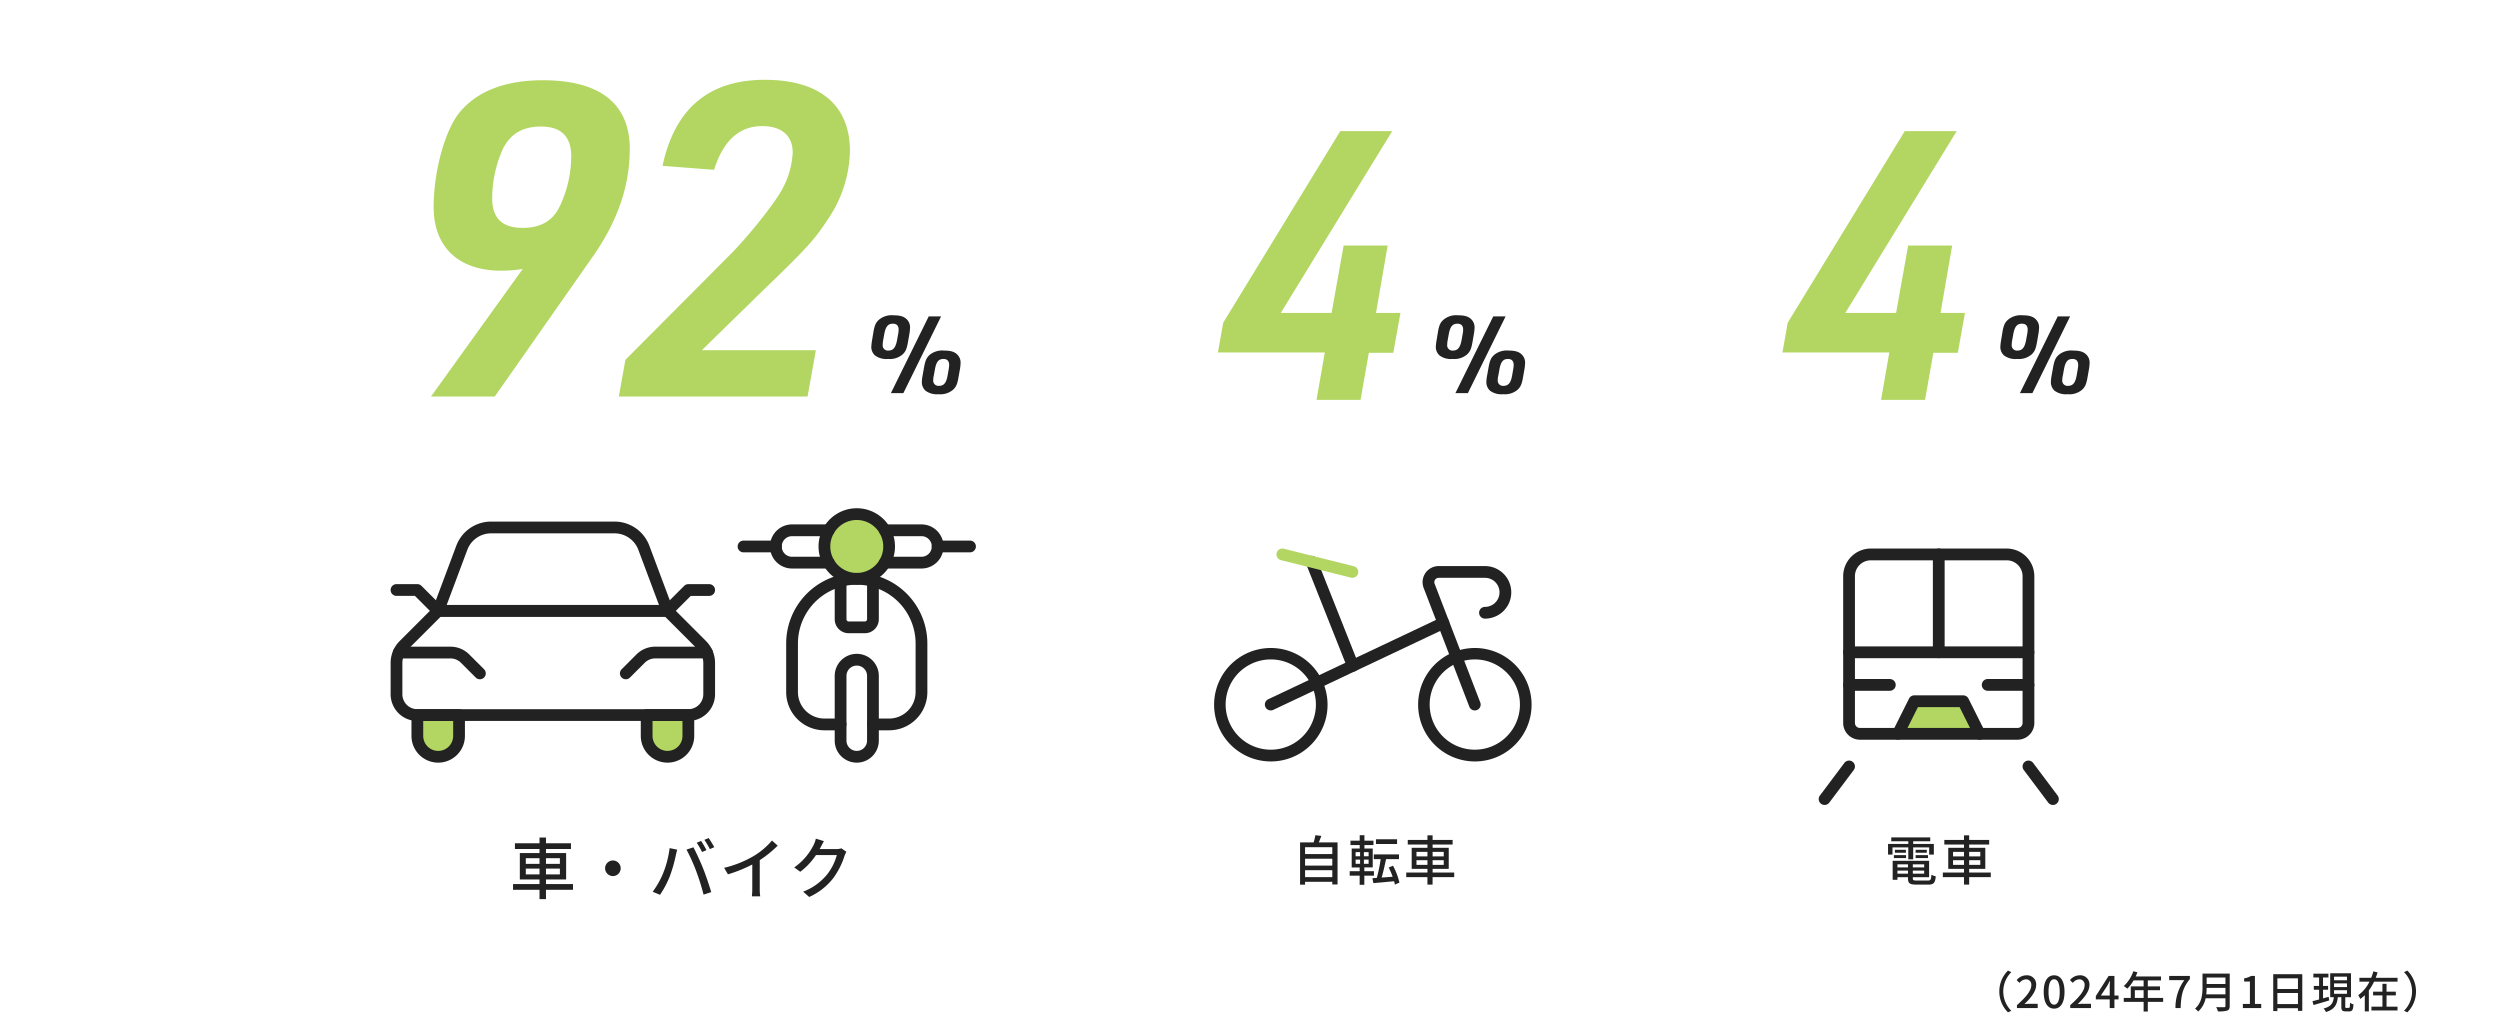 <svg xmlns="http://www.w3.org/2000/svg" width="744" height="306" viewBox="0 0 744 306">
  <g id="img_data02_08" transform="translate(-119 -2760)">
    <g id="グループ_1767" data-name="グループ 1767">
      <path id="パス_11534" data-name="パス 11534" d="M-46.52-5.78V-7.5h4.08v1.72Zm0-4.82h4.08v1.68h-4.08Zm10.14,0v1.68h-4.14V-10.6Zm0,4.82h-4.14V-7.5h4.14Zm3.9,2.88h-8.04V-4.28h6v-7.84h-6v-1.22h7.44v-1.7h-7.44v-1.72h-1.92v1.72h-7.32v1.7h7.32v1.22H-48.3v7.84h5.86V-2.9h-7.88v1.7h7.88V1.58h1.92V-1.2h8.04Zm9.56-4.7A2.322,2.322,0,0,0-20.6-5.28,2.322,2.322,0,0,0-18.28-7.6,2.322,2.322,0,0,0-20.6-9.92,2.322,2.322,0,0,0-22.92-7.6ZM5.64-15.74l-1.3.54a24.054,24.054,0,0,1,1.6,2.76L7.24-13A25.091,25.091,0,0,0,5.64-15.74ZM7.9-16.6l-1.28.54A22.3,22.3,0,0,1,8.26-13.3l1.3-.58C9.18-14.6,8.42-15.84,7.9-16.6ZM-5.66-6.1A25.639,25.639,0,0,1-8.76-.62L-6.58.3A29.013,29.013,0,0,0-3.64-5.28a42.636,42.636,0,0,0,1.76-6.16c.1-.44.28-1.2.42-1.7l-2.26-.46A30.188,30.188,0,0,1-5.66-6.1ZM4.2-6.72A68.227,68.227,0,0,1,6.38.24L8.66-.5c-.54-1.88-1.6-5-2.36-6.92-.8-2.02-2.12-4.92-2.94-6.42l-2.06.68A53.36,53.36,0,0,1,4.2-6.72Zm18.9-3.3a32.007,32.007,0,0,0,5.34-4.32l-1.7-1.52a21.878,21.878,0,0,1-5.22,4.48A31.647,31.647,0,0,1,12.5-7.74L13.64-5.8a41.785,41.785,0,0,0,7.24-2.92v7.1A23.176,23.176,0,0,1,20.76.74h2.48a15.04,15.04,0,0,1-.14-2.36Zm24.3-3.52a4.569,4.569,0,0,1-1.5.22H40.92c.16-.26.3-.52.42-.76.2-.36.5-.98.86-1.6l-2.4-.74a8.427,8.427,0,0,1-.64,1.82,17.516,17.516,0,0,1-5.8,6.74l1.8,1.3a20,20,0,0,0,4.68-4.98h6.2a16.055,16.055,0,0,1-2.96,5.86A17.1,17.1,0,0,1,36.02-.64L37.82.94a18.811,18.811,0,0,0,7.04-5.46,22.53,22.53,0,0,0,3.46-6.74,8.9,8.9,0,0,1,.56-1.24Z" transform="translate(322 3026)" fill="#222"/>
      <g id="グループ_964" data-name="グループ 964" transform="translate(2 2138)">
        <path id="パス_11541" data-name="パス 11541" d="M2.56-15.936A17.531,17.531,0,0,0,2.3-13.824,3.385,3.385,0,0,0,3.424-11.2,5.672,5.672,0,0,0,7.3-10.176a5.824,5.824,0,0,0,4.192-1.248c.96-.832,1.344-1.664,1.7-3.648l.416-2.4a14.215,14.215,0,0,0,.224-2.016,3.307,3.307,0,0,0-1.056-2.56c-.832-.8-1.984-1.12-3.872-1.12A5.86,5.86,0,0,0,4.672-21.92c-.992.832-1.376,1.664-1.728,3.648Zm7.424.064c-.416,2.3-1.152,3.2-2.592,3.2a1.554,1.554,0,0,1-1.7-1.76,7.657,7.657,0,0,1,.16-1.44L6.144-17.5c.416-2.3,1.12-3.168,2.592-3.168,1.12,0,1.7.608,1.7,1.792a8.415,8.415,0,0,1-.192,1.536ZM17.6-5.44a12.243,12.243,0,0,0-.256,2.112A3.385,3.385,0,0,0,18.464-.7,5.728,5.728,0,0,0,22.336.32,5.824,5.824,0,0,0,26.528-.928c.96-.832,1.344-1.664,1.7-3.648l.416-2.368a12.85,12.85,0,0,0,.224-2.048,3.307,3.307,0,0,0-1.056-2.56c-.832-.8-1.984-1.12-3.872-1.12a5.86,5.86,0,0,0-4.224,1.248c-.96.832-1.344,1.7-1.7,3.648Zm7.424.1c-.384,2.272-1.12,3.168-2.592,3.168a1.554,1.554,0,0,1-1.7-1.76,5.568,5.568,0,0,1,.192-1.408l.288-1.632c.416-2.336,1.088-3.2,2.56-3.2,1.12,0,1.7.608,1.7,1.824a10.15,10.15,0,0,1-.192,1.536ZM8.128,0H11.84L23.072-22.848h-3.68Z" transform="translate(374 739)" fill="#222"/>
        <path id="パス_11540" data-name="パス 11540" d="M10.27,0H29.25L58.11-41.21C65.78-52,69.42-62.66,69.42-73.71c0-13.39-8.84-20.41-25.87-20.41-11.57,0-20.15,3.51-25.22,10.14-4.16,5.59-7.28,17.42-7.28,27.56,0,11.96,7.41,18.98,20.15,18.98a41.548,41.548,0,0,0,6.37-.52ZM43.03-80.34c5.98,0,8.97,2.99,8.97,8.84a34.937,34.937,0,0,1-3.38,14.82c-2.08,4.42-5.72,6.5-11.05,6.5-6.11,0-9.1-2.86-9.1-8.84a36.434,36.434,0,0,1,3.25-14.82C34.06-78.26,37.57-80.34,43.03-80.34ZM66.17,0h56.16l2.47-13.78H90.87l17.42-17.03c13.91-13.39,16.12-15.86,20.02-21.84a37.293,37.293,0,0,0,6.63-20.41c0-13.65-8.97-21.19-25.35-21.19-16.64,0-26.78,8.58-30.42,25.61l15.34,1.17c2.73-8.71,7.54-13,14.3-13,5.85,0,9.1,2.86,9.1,7.93a25.415,25.415,0,0,1-3.38,11.31c-2.34,4.16-9.49,13.13-14.82,18.59L68.12-10.92Z" transform="translate(235 740)" fill="#b2d661"/>
      </g>
      <path id="パス_11533" data-name="パス 11533" d="M-20.608-.96V-3.024h8.1V-.96Zm8.1-5.488V-4.4h-8.1V-6.448Zm0-3.424v2.048h-8.1V-9.872ZM-16.544-11.3c.272-.576.528-1.264.784-1.936l-1.776-.208a17.393,17.393,0,0,1-.528,2.144H-22.1V1.28h1.488V.416h8.1v.8h1.568V-11.3ZM6.768-12.24H.48v1.424H6.768ZM-5.568-6.176H-4.24v1.248H-5.568Zm0-2.224H-4.24v1.216H-5.568ZM-1.7-7.184H-3.1V-8.4H-1.7Zm0,2.256H-3.1V-6.176H-1.7Zm1.584,3.52V-2.736H-2.976v-1.12h2.5V-9.472H-2.944v-1.04H-.256v-1.3H-2.944V-13.44H-4.352v1.632H-7.1v1.3h2.752v1.04H-6.736v5.616h2.368v1.12h-2.96v1.328h2.96v2.72h1.392v-2.72ZM7.472.656a20.167,20.167,0,0,0-1.92-5.024l-1.264.544A26.528,26.528,0,0,1,5.456-1.088c-1.12.1-2.24.176-3.28.24C2.64-2.416,3.12-4.512,3.488-6.32H7.344V-7.728H-.16V-6.32H1.888A44.6,44.6,0,0,1,.736-.736l-1.3.08L-.288.816C1.408.672,3.664.464,5.888.256a9.5,9.5,0,0,1,.224.992Zm5.072-5.28V-6h3.264v1.376Zm0-3.856h3.264v1.344H12.544Zm8.112,0v1.344H17.344V-8.48Zm0,3.856H17.344V-6h3.312Zm3.12,2.3H17.344v-1.1h4.8V-9.7h-4.8v-.976H23.3v-1.36H17.344v-1.376H15.808v1.376H9.952v1.36h5.856V-9.7H11.12v6.272h4.688v1.1H9.5V-.96h6.3V1.264h1.536V-.96h6.432Z" transform="translate(528 3022)" fill="#222"/>
      <g id="グループ_965" data-name="グループ 965" transform="translate(0 2138)">
        <path id="パス_11538" data-name="パス 11538" d="M2.56-15.936A17.531,17.531,0,0,0,2.3-13.824,3.385,3.385,0,0,0,3.424-11.2,5.672,5.672,0,0,0,7.3-10.176a5.824,5.824,0,0,0,4.192-1.248c.96-.832,1.344-1.664,1.7-3.648l.416-2.4a14.215,14.215,0,0,0,.224-2.016,3.307,3.307,0,0,0-1.056-2.56c-.832-.8-1.984-1.12-3.872-1.12A5.86,5.86,0,0,0,4.672-21.92c-.992.832-1.376,1.664-1.728,3.648Zm7.424.064c-.416,2.3-1.152,3.2-2.592,3.2a1.554,1.554,0,0,1-1.7-1.76,7.657,7.657,0,0,1,.16-1.44L6.144-17.5c.416-2.3,1.12-3.168,2.592-3.168,1.12,0,1.7.608,1.7,1.792a8.415,8.415,0,0,1-.192,1.536ZM17.6-5.44a12.243,12.243,0,0,0-.256,2.112A3.385,3.385,0,0,0,18.464-.7,5.728,5.728,0,0,0,22.336.32,5.824,5.824,0,0,0,26.528-.928c.96-.832,1.344-1.664,1.7-3.648l.416-2.368a12.85,12.85,0,0,0,.224-2.048,3.307,3.307,0,0,0-1.056-2.56c-.832-.8-1.984-1.12-3.872-1.12a5.86,5.86,0,0,0-4.224,1.248c-.96.832-1.344,1.7-1.7,3.648Zm7.424.1c-.384,2.272-1.12,3.168-2.592,3.168a1.554,1.554,0,0,1-1.7-1.76,5.568,5.568,0,0,1,.192-1.408l.288-1.632c.416-2.336,1.088-3.2,2.56-3.2,1.12,0,1.7.608,1.7,1.824a10.15,10.15,0,0,1-.192,1.536ZM8.128,0H11.84L23.072-22.848h-3.68Z" transform="translate(544 739)" fill="#222"/>
        <path id="パス_11539" data-name="パス 11539" d="M30.8,0H43.9l2.464-14h7.28l2.128-11.872H48.5L51.968-45.92h-13.1L35.28-25.872H20.16l33.152-54.1H37.856L3.024-22.96,1.456-14.112H33.264Z" transform="translate(480 741)" fill="#b2d661"/>
      </g>
      <g id="Transportation_Bicycles_bicycle-sports" data-name="Transportation / Bicycles / bicycle-sports" transform="translate(482 2925)">
        <g id="Group_6" data-name="Group 6" transform="translate(0 0)">
          <g id="bicycle-sports">
            <path id="Oval_11" data-name="Oval 11" d="M489.93,167.426a16.882,16.882,0,1,1,6.59-1.331A16.825,16.825,0,0,1,489.93,167.426Zm0-30.36a13.43,13.43,0,1,0,9.5,3.934A13.342,13.342,0,0,0,489.93,137.066Z" transform="translate(-474.75 -105.819)" fill="#222"/>
            <path id="Oval_12" data-name="Oval 12" d="M504.93,167.426a16.882,16.882,0,1,1,6.59-1.331A16.825,16.825,0,0,1,504.93,167.426Zm0-30.36a13.43,13.43,0,1,0,9.5,3.934A13.342,13.342,0,0,0,504.93,137.066Z" transform="translate(-429.031 -105.819)" fill="#222"/>
            <path id="Shape_30" data-name="Shape 30" d="M503.886,170.534a1.751,1.751,0,0,1-1.634-1.122l-13.593-35.343a4.793,4.793,0,0,1,4.46-6.5h13.8a7.822,7.822,0,0,1,0,15.644,1.75,1.75,0,0,1,0-3.5,4.322,4.322,0,0,0,0-8.644h-13.79a1.3,1.3,0,0,0-1.062.563,1.287,1.287,0,0,0-.142,1.186l13.592,35.34a1.751,1.751,0,0,1-1.633,2.379Z" transform="translate(-427.986 -124.106)" fill="#222"/>
            <path id="Shape_32" data-name="Shape 32" d="M493.79,161.271a1.751,1.751,0,0,1-1.627-1.1l-12.29-30.955a1.75,1.75,0,1,1,3.253-1.292l12.29,30.955a1.751,1.751,0,0,1-1.626,2.4Z" transform="translate(-454.176 -126.392)" fill="#222"/>
            <path id="Shape_33" data-name="Shape 33" d="M478.5,159.1a1.75,1.75,0,0,1-.749-3.333l51.377-24.288a1.75,1.75,0,0,1,1.5,3.164l-51.377,24.288A1.743,1.743,0,0,1,478.5,159.1Z" transform="translate(-463.32 -112.677)" fill="#222"/>
            <path id="Shape_31" data-name="Shape 31" d="M500.2,134.989a1.753,1.753,0,0,1-.426-.053l-20.843-5.21a1.75,1.75,0,1,1,.849-3.4l20.843,5.21a1.75,1.75,0,0,1-.423,3.448Z" transform="translate(-460.726 -128.029)" fill="#b2d661"/>
          </g>
        </g>
      </g>
      <path id="パス_11532" data-name="パス 11532" d="M-9.088-6.272h1.456V-9.824H-2.88V-7.68h1.392v-3.168H-7.632v-.8H-2.56v-1.136h-11.6v1.136h5.072v.8H-15.12V-7.68h1.328V-9.824h4.7Zm2.176-.368h3.68v-.88h-3.68Zm0-2.464v.88h3.328V-9.1ZM-13.376-6.64H-9.76v-.88h-3.616Zm.3-2.464v.88h3.264V-9.1ZM-12.32-2v-.912h3.136V-2Zm3.136-2.784v.928H-12.32v-.928Zm4.816.928H-7.744v-.928h3.376ZM-7.744-2v-.912h3.376V-2Zm1.2,2.048c-1.024,0-1.2-.1-1.2-.672v-.32H-2.9v-4.88H-13.744V-.176h1.424V-.944h3.136v.336c0,1.488.528,1.872,2.544,1.872h3.488c1.616,0,2.048-.5,2.24-2.464a3.966,3.966,0,0,1-1.3-.5C-2.3-.208-2.448.048-3.248.048ZM4.224-4.624V-6H7.488v1.376Zm0-3.856H7.488v1.344H4.224Zm8.112,0v1.344H9.024V-8.48Zm0,3.856H9.024V-6h3.312Zm3.12,2.3H9.024v-1.1h4.8V-9.7h-4.8v-.976h5.952v-1.36H9.024v-1.376H7.488v1.376H1.632v1.36H7.488V-9.7H2.8v6.272H7.488v1.1h-6.3V-.96h6.3V1.264H9.024V-.96h6.432Z" transform="translate(696 3022)" fill="#222"/>
      <g id="グループ_966" data-name="グループ 966" transform="translate(0 2138)">
        <path id="パス_11537" data-name="パス 11537" d="M2.56-15.936A17.531,17.531,0,0,0,2.3-13.824,3.385,3.385,0,0,0,3.424-11.2,5.672,5.672,0,0,0,7.3-10.176a5.824,5.824,0,0,0,4.192-1.248c.96-.832,1.344-1.664,1.7-3.648l.416-2.4a14.215,14.215,0,0,0,.224-2.016,3.307,3.307,0,0,0-1.056-2.56c-.832-.8-1.984-1.12-3.872-1.12A5.86,5.86,0,0,0,4.672-21.92c-.992.832-1.376,1.664-1.728,3.648Zm7.424.064c-.416,2.3-1.152,3.2-2.592,3.2a1.554,1.554,0,0,1-1.7-1.76,7.657,7.657,0,0,1,.16-1.44L6.144-17.5c.416-2.3,1.12-3.168,2.592-3.168,1.12,0,1.7.608,1.7,1.792a8.415,8.415,0,0,1-.192,1.536ZM17.6-5.44a12.243,12.243,0,0,0-.256,2.112A3.385,3.385,0,0,0,18.464-.7,5.728,5.728,0,0,0,22.336.32,5.824,5.824,0,0,0,26.528-.928c.96-.832,1.344-1.664,1.7-3.648l.416-2.368a12.85,12.85,0,0,0,.224-2.048,3.307,3.307,0,0,0-1.056-2.56c-.832-.8-1.984-1.12-3.872-1.12a5.86,5.86,0,0,0-4.224,1.248c-.96.832-1.344,1.7-1.7,3.648Zm7.424.1c-.384,2.272-1.12,3.168-2.592,3.168a1.554,1.554,0,0,1-1.7-1.76,5.568,5.568,0,0,1,.192-1.408l.288-1.632c.416-2.336,1.088-3.2,2.56-3.2,1.12,0,1.7.608,1.7,1.824a10.15,10.15,0,0,1-.192,1.536ZM8.128,0H11.84L23.072-22.848h-3.68Z" transform="translate(712 739)" fill="#222"/>
        <path id="パス_11536" data-name="パス 11536" d="M30.8,0H43.9l2.464-14h7.28l2.128-11.872H48.5L51.968-45.92h-13.1L35.28-25.872H20.16l33.152-54.1H37.856L3.024-22.96,1.456-14.112H33.264Z" transform="translate(648 741)" fill="#b2d661"/>
      </g>
      <path id="パス_10044" data-name="パス 10044" d="M2679.432,830.676H2692.7l4.59,9.014H2673Z" transform="translate(-1990 2138)" fill="#b2d661"/>
      <g id="Transportation_Railroad_railroad-train-1" data-name="Transportation / Railroad / railroad-train-1" transform="translate(662 2925)">
        <g id="Group_232" data-name="Group 232" transform="translate(0 0)">
          <g id="railroad-train-1">
            <path id="Shape_1806" data-name="Shape 1806" d="M484.221,2978.789h40.446a8.23,8.23,0,0,1,8.221,8.221v43.682a4.991,4.991,0,0,1-4.986,4.985H480.986a4.991,4.991,0,0,1-4.986-4.985V2987.01A8.231,8.231,0,0,1,484.221,2978.789Zm43.682,53.388a1.487,1.487,0,0,0,1.486-1.485V2987.01a4.727,4.727,0,0,0-4.721-4.721H484.221a4.727,4.727,0,0,0-4.721,4.721v43.682a1.487,1.487,0,0,0,1.486,1.485Z" transform="translate(-470.47 -2980.539)" fill="#222"/>
            <path id="Shape_1807" data-name="Shape 1807" d="M475.5,3011.5a1.75,1.75,0,0,1-1.4-2.8l7.28-9.707a1.75,1.75,0,0,1,2.8,2.1l-7.28,9.707A1.748,1.748,0,0,1,475.5,3011.5Z" transform="translate(-475.5 -2936.943)" fill="#222"/>
            <path id="Shape_1808" data-name="Shape 1808" d="M501.532,3011.5a1.747,1.747,0,0,1-1.4-.7l-7.28-9.707a1.75,1.75,0,0,1,2.8-2.1l7.28,9.707a1.75,1.75,0,0,1-1.4,2.8Z" transform="translate(-433.581 -2936.943)" fill="#222"/>
            <path id="Shape_1809" data-name="Shape 1809" d="M531.139,2991.289H477.75a1.75,1.75,0,0,1,0-3.5h53.389a1.75,1.75,0,0,1,0,3.5Z" transform="translate(-470.47 -2960.418)" fill="#222"/>
            <path id="Shape_1810" data-name="Shape 1810" d="M486,3011.41a1.75,1.75,0,0,1-1.75-1.75v-29.121a1.75,1.75,0,0,1,3.5,0v29.121A1.75,1.75,0,0,1,486,3011.41Z" transform="translate(-452.025 -2980.539)" fill="#222"/>
            <path id="Shape_1811" data-name="Shape 1811" d="M489.884,2994.289H477.75a1.75,1.75,0,0,1,0-3.5h12.134a1.75,1.75,0,1,1,0,3.5Z" transform="translate(-470.47 -2953.711)" fill="#222"/>
            <path id="Shape_1812" data-name="Shape 1812" d="M502.634,2994.289H490.5a1.75,1.75,0,1,1,0-3.5h12.134a1.75,1.75,0,0,1,0,3.5Z" transform="translate(-441.965 -2953.711)" fill="#222"/>
            <path id="Shape_1813" data-name="Shape 1813" d="M506.519,3005.5a1.75,1.75,0,0,1-1.567-.968l-4.37-8.74h-12.4l-4.37,8.74a1.75,1.75,0,0,1-3.13-1.565l4.853-9.707a1.75,1.75,0,0,1,1.565-.967h14.561a1.75,1.75,0,0,1,1.565.967l4.853,9.707a1.751,1.751,0,0,1-1.564,2.533Z" transform="translate(-460.409 -2950.358)" fill="#222"/>
          </g>
        </g>
      </g>
      <path id="パス_10045" data-name="パス 10045" d="M2232.829,834.262h13.142s.775,13.673-6.061,13.2S2232.829,834.262,2232.829,834.262Z" transform="translate(-1990 2138)" fill="#b2d661"/>
      <path id="パス_10046" data-name="パス 10046" d="M2232.829,834.262h13.142s.775,13.673-6.061,13.2S2232.829,834.262,2232.829,834.262Z" transform="translate(-1922 2138)" fill="#b2d661"/>
      <path id="パス_10078" data-name="パス 10078" d="M2363,775c4.888.48,10.341,2.86,10.386,8.074s-3.022,11.143-8.941,10.923-11.113-2.092-10.487-9.641S2363,775,2363,775Z" transform="translate(-1990 2138)" fill="#b2d661"/>
      <g id="グループ_1020" data-name="グループ 1020" transform="translate(-338.971 2162.414)">
        <g id="Transportation_Cars_car-1" data-name="Transportation / Cars / car-1" transform="translate(575.97 754.56)">
          <g id="Group_25" data-name="Group 25" transform="translate(0 0)">
            <g id="car-1">
              <path id="Shape_149" data-name="Shape 149" d="M321.6,590.048H240.954a7.918,7.918,0,0,1-5.623-2.326A8.013,8.013,0,0,1,233,582.094v-9.31a9.246,9.246,0,0,1,2.7-6.526l10.217-10.217a1.75,1.75,0,0,1,1.237-.513H315.4a1.75,1.75,0,0,1,1.237.513l10.216,10.216a9.246,9.246,0,0,1,2.7,6.527v9.31A7.963,7.963,0,0,1,321.6,590.048Zm-73.722-31.019-9.7,9.7a5.784,5.784,0,0,0-1.68,4.052v9.31a4.486,4.486,0,0,0,1.3,3.151,4.439,4.439,0,0,0,3.151,1.3H321.6a4.459,4.459,0,0,0,4.454-4.454v-9.31a5.785,5.785,0,0,0-1.681-4.054l-9.7-9.7Z" transform="translate(-234.75 -532.464)" fill="#222"/>
              <path id="Shape_150" data-name="Shape 150" d="M259.058,568.233a1.745,1.745,0,0,1-1.237-.513l-4.388-4.388a4.421,4.421,0,0,0-3.147-1.3H234.912a1.75,1.75,0,1,1,0-3.5h15.373a7.9,7.9,0,0,1,5.622,2.328l4.388,4.388a1.75,1.75,0,0,1-1.237,2.987Z" transform="translate(-234.242 -523.056)" fill="#222"/>
              <path id="Shape_151" data-name="Shape 151" d="M251.25,568.233a1.75,1.75,0,0,1-1.237-2.987l4.388-4.388a7.9,7.9,0,0,1,5.621-2.328H275.4a1.75,1.75,0,0,1,0,3.5H260.022a4.421,4.421,0,0,0-3.147,1.3l-4.388,4.388A1.745,1.745,0,0,1,251.25,568.233Z" transform="translate(-183.007 -523.056)" fill="#222"/>
              <path id="Shape_152" data-name="Shape 152" d="M305.98,577.845H237.75a1.75,1.75,0,0,1-1.639-2.364l7.031-18.777a11.052,11.052,0,0,1,10.352-7.175h36.745a11.051,11.051,0,0,1,10.349,7.174l7.031,18.777a1.75,1.75,0,0,1-1.639,2.364Zm-65.707-3.5h63.183l-6.146-16.413a7.551,7.551,0,0,0-7.071-4.9H253.494a7.552,7.552,0,0,0-7.074,4.9Z" transform="translate(-225.342 -551.279)" fill="#222"/>
              <path id="Shape_153" data-name="Shape 153" d="M247.158,563.733a1.744,1.744,0,0,1-1.237-.513l-5.691-5.691H234.75a1.75,1.75,0,0,1,0-3.5h6.2a1.75,1.75,0,0,1,1.237.513l6.2,6.2a1.75,1.75,0,0,1-1.237,2.987Z" transform="translate(-234.75 -537.167)" fill="#222"/>
              <path id="Shape_154" data-name="Shape 154" d="M254.25,563.733a1.75,1.75,0,0,1-1.237-2.987l6.2-6.2a1.75,1.75,0,0,1,1.237-.513h6.2a1.75,1.75,0,0,1,0,3.5h-5.479l-5.691,5.691A1.744,1.744,0,0,1,254.25,563.733Z" transform="translate(-173.6 -537.167)" fill="#222"/>
              <path id="Shape_155" data-name="Shape 155" d="M236.25,563.029h12.408a1.75,1.75,0,0,1,1.75,1.75v6.2a7.954,7.954,0,1,1-15.908,0v-6.2A1.75,1.75,0,0,1,236.25,563.029Zm10.658,3.5H238v4.454a4.454,4.454,0,1,0,8.908,0Z" transform="translate(-230.046 -508.944)" fill="#222"/>
              <path id="Shape_156" data-name="Shape 156" d="M252.75,563.029h12.408a1.75,1.75,0,0,1,1.75,1.75v6.2a7.954,7.954,0,1,1-15.908,0v-6.2A1.75,1.75,0,0,1,252.75,563.029Zm10.658,3.5H254.5v4.454a4.454,4.454,0,1,0,8.908,0Z" transform="translate(-178.303 -508.944)" fill="#222"/>
            </g>
          </g>
        </g>
        <g id="Transportation_Scooters_Bikes_scooter-1" data-name="Transportation / Scooters/Bikes / scooter-1" transform="translate(679.244 750.586)">
          <g id="Group_13" data-name="Group 13" transform="translate(0 0)">
            <g id="scooter-1">
              <path id="Shape_68" data-name="Shape 68" d="M251.722,370.3h-4.814a4.162,4.162,0,0,1-4.157-4.157v-11.43a1.75,1.75,0,0,1,3.5,0v11.43a.658.658,0,0,0,.657.657h4.814a.658.658,0,0,0,.657-.657v-11.43a1.75,1.75,0,0,1,3.5,0v11.43A4.162,4.162,0,0,1,251.722,370.3Z" transform="translate(-215.613 -334.853)" fill="#222"/>
              <path id="Shape_69" data-name="Shape 69" d="M245.129,353.279H235.5a1.75,1.75,0,1,1,0-3.5h9.629a1.75,1.75,0,0,1,0,3.5Z" transform="translate(-235.5 -341.9)" fill="#222"/>
              <path id="Shape_70" data-name="Shape 70" d="M263.129,353.279H253.5a1.75,1.75,0,0,1,0-3.5h9.629a1.75,1.75,0,0,1,0,3.5Z" transform="translate(-195.726 -341.9)" fill="#222"/>
              <path id="Shape_71" data-name="Shape 71" d="M254.227,361.408H243.314a6.564,6.564,0,1,1,0-13.129h10.913a1.75,1.75,0,0,1,0,3.5H243.314a3.064,3.064,0,1,0,0,6.129h10.913a1.75,1.75,0,0,1,0,3.5Z" transform="translate(-228.871 -345.214)" fill="#222"/>
              <path id="Shape_72" data-name="Shape 72" d="M259.513,361.408H248.6a1.75,1.75,0,0,1,0-3.5h10.913a3.064,3.064,0,1,0,0-6.129H248.6a1.75,1.75,0,0,1,0-3.5h10.913a6.564,6.564,0,1,1,0,13.129Z" transform="translate(-206.554 -345.214)" fill="#222"/>
              <path id="Oval_21" data-name="Oval 21" d="M252.629,369.537a11.378,11.378,0,1,1,8.046-3.333A11.3,11.3,0,0,1,252.629,369.537Zm0-19.258a7.879,7.879,0,1,0,7.879,7.879A7.888,7.888,0,0,0,252.629,350.279Z" transform="translate(-218.928 -348.529)" fill="#222"/>
              <path id="Shape_73" data-name="Shape 73" d="M249.314,360.279a6.572,6.572,0,0,1,6.564,6.565V386.1a6.564,6.564,0,0,1-13.129,0V366.843A6.572,6.572,0,0,1,249.314,360.279Zm0,28.887a3.068,3.068,0,0,0,3.064-3.064V366.843a3.064,3.064,0,1,0-6.129,0V386.1A3.068,3.068,0,0,0,249.314,389.166Z" transform="translate(-215.613 -318.699)" fill="#222"/>
              <path id="Shape_74" data-name="Shape 74" d="M268.887,399.609h-4.815a1.75,1.75,0,0,1,0-3.5h4.815a7.888,7.888,0,0,0,7.879-7.879V373.787a17.508,17.508,0,0,0-35.016,0V388.23a7.888,7.888,0,0,0,7.879,7.879h4.814a1.75,1.75,0,0,1,0,3.5h-4.814A11.378,11.378,0,0,1,238.25,388.23V373.787a21.008,21.008,0,1,1,42.016,0V388.23a11.378,11.378,0,0,1-11.379,11.379Z" transform="translate(-225.557 -335.271)" fill="#222"/>
            </g>
          </g>
        </g>
      </g>
      <path id="パス_11535" data-name="パス 11535" d="M-59.423,1.274l.988-.468A8.09,8.09,0,0,1-60.827-4.94a8.09,8.09,0,0,1,2.392-5.746l-.988-.468A8.661,8.661,0,0,0-62-4.94,8.661,8.661,0,0,0-59.423,1.274ZM-56.758,0h6.175V-1.274h-2.392c-.468,0-1.066.039-1.56.091,2.028-1.937,3.5-3.848,3.5-5.694A2.706,2.706,0,0,0-53.924-9.75a3.755,3.755,0,0,0-2.912,1.43l.845.832a2.6,2.6,0,0,1,1.885-1.066A1.56,1.56,0,0,1-52.481-6.8c0,1.573-1.456,3.432-4.277,5.928Zm11.063.169C-43.823.169-42.6-1.5-42.6-4.823c0-3.3-1.222-4.927-3.094-4.927s-3.094,1.612-3.094,4.927S-47.58.169-45.695.169Zm0-1.183c-.975,0-1.664-1.04-1.664-3.809,0-2.743.689-3.744,1.664-3.744s1.664,1,1.664,3.744C-44.031-2.054-44.72-1.014-45.695-1.014ZM-40.9,0h6.175V-1.274h-2.392c-.468,0-1.066.039-1.56.091,2.028-1.937,3.5-3.848,3.5-5.694A2.706,2.706,0,0,0-38.064-9.75a3.755,3.755,0,0,0-2.912,1.43l.845.832a2.6,2.6,0,0,1,1.885-1.066A1.56,1.56,0,0,1-36.621-6.8c0,1.573-1.456,3.432-4.277,5.928Zm9.126-3.731,1.885-2.886c.273-.494.533-.988.767-1.469h.052c-.026.52-.078,1.326-.078,1.846v2.509Zm5.252,0h-1.222V-9.568h-1.729L-33.28-3.575v1h4.134V0h1.4V-2.574h1.222Zm4.849.715v-2.3h2.613v2.3Zm8.424,0H-17.81v-2.3h3.627V-6.448H-17.81V-8.242h3.926v-1.17h-7.527c.169-.39.351-.819.507-1.222l-1.222-.325A10.518,10.518,0,0,1-24.96-6.552a9.614,9.614,0,0,1,1.053.78,11.827,11.827,0,0,0,1.872-2.47h2.977v1.794H-22.88v3.432h-2.093v1.17h5.915V1.027h1.248V-1.846h4.563ZM-9.581,0h1.534c.156-3.744.507-5.85,2.756-8.658v-.91h-6.162v1.261h4.5A13.816,13.816,0,0,0-9.581,0ZM-.416-4.082A16.934,16.934,0,0,0-.3-6.006h5.59v1.924Zm5.707-5v1.924H-.3V-9.087Zm1.274-1.17h-8.1v4.082c0,2.041-.2,4.589-2.223,6.331a4.587,4.587,0,0,1,.923.884A7.18,7.18,0,0,0-.611-2.912h5.9V-.637c0,.273-.1.377-.39.377-.312.013-1.352.026-2.366-.026A5.06,5.06,0,0,1,3.055.988,8.588,8.588,0,0,0,5.837.741c.52-.195.728-.572.728-1.352ZM10.478,0h5.46V-1.235H14.066V-9.568H12.935a5.877,5.877,0,0,1-2.08.728v.949h1.716v6.656H10.478Zm10.27-1.183v-3.3h6.123v3.3Zm6.123-7.67v3.172H20.748V-8.853Zm-7.358-1.222V.884h1.235V.039h6.123V.832h1.287V-10.075ZM36-3.341l-1.664.455V-5.46h1.508V-6.578H34.333V-9.113h1.612v-1.118H31.46v1.118h1.7v2.535H31.59V-5.46h1.573v2.9c-.741.195-1.417.377-1.963.507L31.5-.9c1.3-.377,3.042-.871,4.667-1.378Zm1.612-1.976h3.848v1.079H37.609Zm0-2.028h3.848v1.092H37.609Zm0-2h3.848v1.066H37.609Zm3.653,9.3c-.273,0-.312-.052-.312-.39V-3.224h1.7v-7.137H36.465v7.137h1.079c-.195,1.651-.689,2.756-3.055,3.367a3.376,3.376,0,0,1,.715,1.04c2.652-.819,3.3-2.288,3.536-4.407h1.04V-.429c0,1.092.26,1.417,1.3,1.417h1.053c.871,0,1.17-.429,1.261-2.093a3.34,3.34,0,0,1-1.027-.468c-.039,1.326-.091,1.521-.351,1.521ZM53.235-3.77H56V-4.888H53.235v-2.34H52.013v2.34H49.231V-3.77h2.782V-.416H48.737V.715H56.5V-.416H53.235ZM50.011-9.009c.208-.533.39-1.066.559-1.6l-1.261-.312a13.725,13.725,0,0,1-.637,1.911h-3.51v1.157h2.99a10.616,10.616,0,0,1-3.341,4.017,7.222,7.222,0,0,1,.6,1.131,11.328,11.328,0,0,0,1.352-1.131V1H47.97v-6.24a15.892,15.892,0,0,0,1.547-2.613h6.994V-9.009Zm9.412-2.145-.988.468A8.09,8.09,0,0,1,60.827-4.94,8.09,8.09,0,0,1,58.435.806l.988.468A8.661,8.661,0,0,0,62-4.94,8.661,8.661,0,0,0,59.423-11.154Z" transform="translate(776 3060)" fill="#222"/>
    </g>
    <rect id="長方形_3358" data-name="長方形 3358" width="744" height="306" transform="translate(119 2760)" fill="none"/>
  </g>
</svg>
